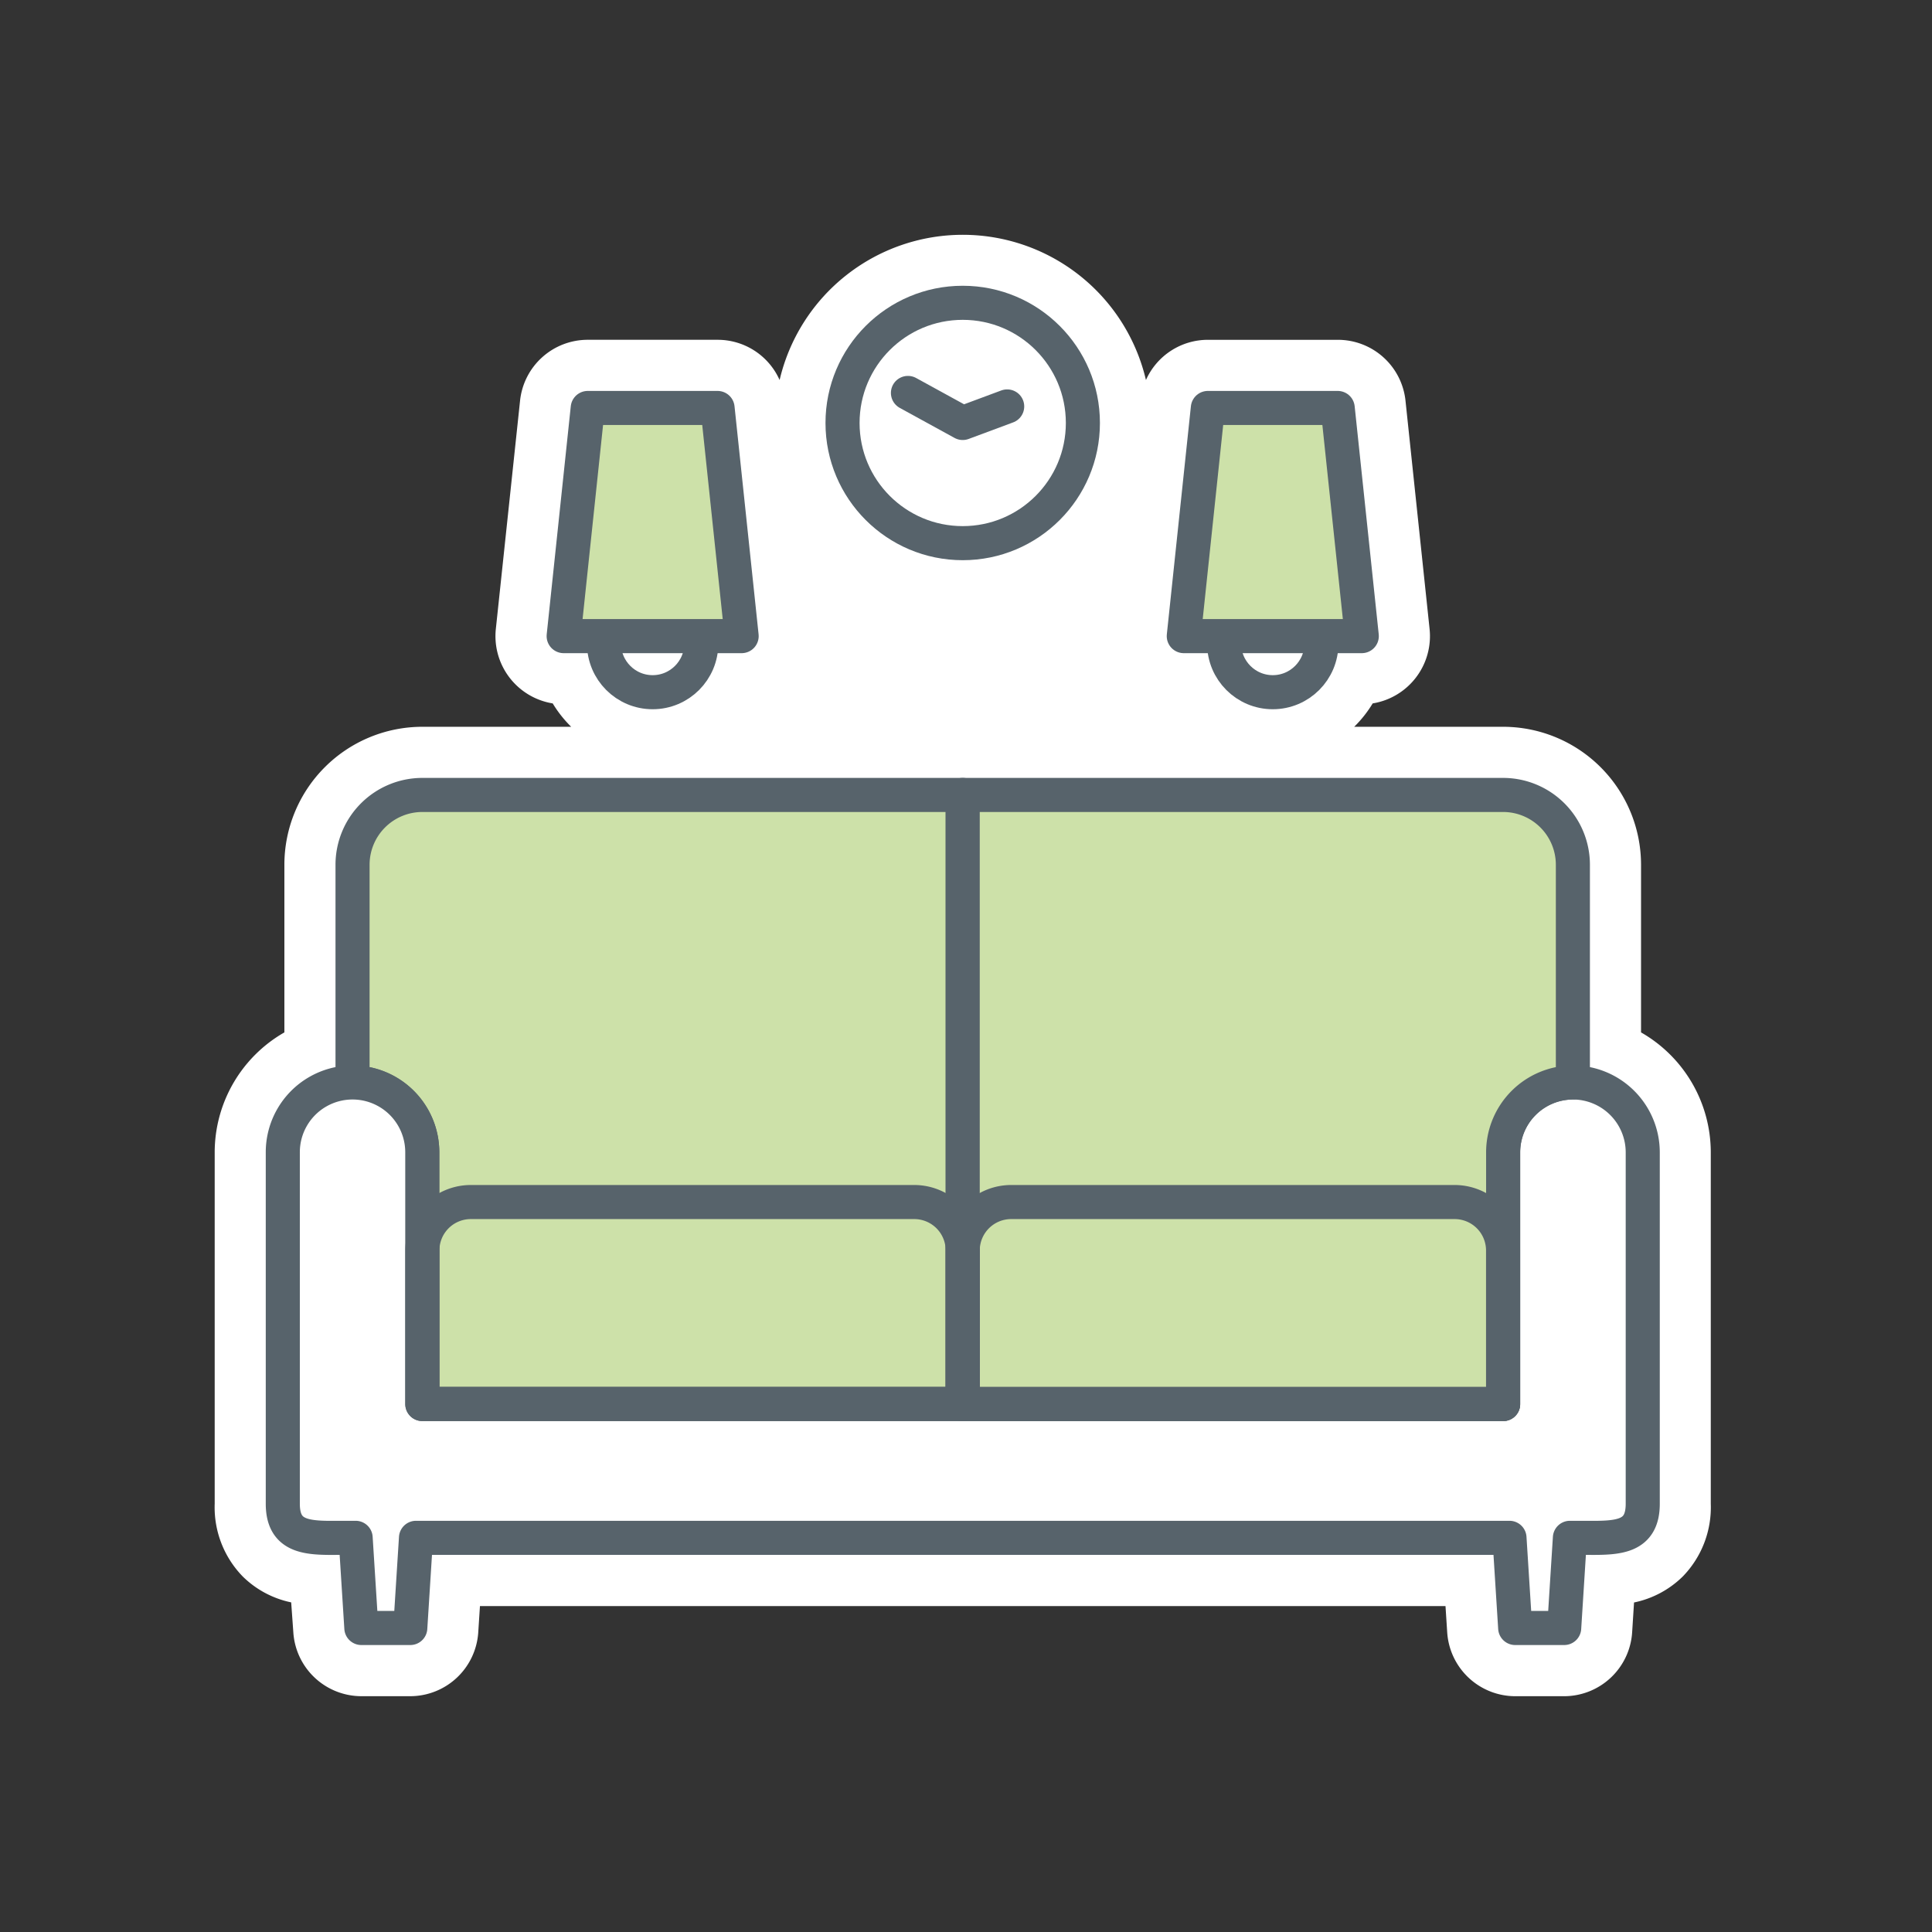 <?xml version="1.0" encoding="UTF-8"?> <svg xmlns="http://www.w3.org/2000/svg" id="Layer_1" data-name="Layer 1" width="40mm" height="40mm" viewBox="0 0 113.386 113.386"><rect x="0" y="0" width="113.386" height="113.386" fill="#333333" stroke="none"/><path d="M96.31,60.59V50.746a8.1,8.1,0,0,0-8.093-8.092H79.476a6.971,6.971,0,0,0,1.084-1.372A4,4,0,0,0,83.9,36.913l-1.413-13.39a3.991,3.991,0,0,0-3.978-3.58h-7.62a3.979,3.979,0,0,0-3.635,2.36,11.041,11.041,0,0,0-21.5,0,3.979,3.979,0,0,0-3.635-2.361h-7.62a3.991,3.991,0,0,0-3.978,3.58L29.1,36.913a4,4,0,0,0,3.338,4.369,6.971,6.971,0,0,0,1.084,1.372H24.783a8.1,8.1,0,0,0-8.093,8.092V60.59A8.117,8.117,0,0,0,12.6,67.621V88.253a5.817,5.817,0,0,0,1.66,4.282,5.7,5.7,0,0,0,2.829,1.506l.126,1.757A4.008,4.008,0,0,0,21.2,99.547h2.872A4.007,4.007,0,0,0,28.068,95.8l.1-1.543H84.834l.1,1.542a4.008,4.008,0,0,0,3.992,3.749H91.8A4.007,4.007,0,0,0,95.788,95.8l.111-1.753a5.713,5.713,0,0,0,2.846-1.512,5.82,5.82,0,0,0,1.658-4.281V67.621A8.117,8.117,0,0,0,96.31,60.59Z" fill="#fff"></path><path d="M24.783,46.654h0a4.1,4.1,0,0,0-4.093,4.092V63.528a4.105,4.105,0,0,1,4.093,4.093V82.4H56.5V46.654Z" fill="#cde1a9" stroke="#57636b" stroke-linecap="round" stroke-linejoin="round" stroke-width="2"></path><path d="M92.31,63.528a4.105,4.105,0,0,0-4.093,4.093V82.4H24.783V67.621a4.093,4.093,0,0,0-8.186,0V88.253c0,1.979,1.424,2.022,3.3,2h.975l.335,5.291h2.872l.335-5.291H88.589l.335,5.291H91.8l.335-5.291h.975c1.874.019,3.3-.024,3.3-2V67.621A4.105,4.105,0,0,0,92.31,63.528Z" fill="#fff" stroke="#57636b" stroke-linecap="round" stroke-linejoin="round" stroke-width="2"></path><path d="M88.217,46.654h0a4.1,4.1,0,0,1,4.093,4.092V63.528a4.105,4.105,0,0,0-4.093,4.093V82.4H56.5V46.654Z" fill="#cde1a9" stroke="#57636b" stroke-linecap="round" stroke-linejoin="round" stroke-width="2"></path><circle cx="56.5" cy="24.824" r="7.053" fill="none" stroke="#57636b" stroke-linecap="round" stroke-linejoin="round" stroke-width="2"></circle><polyline points="53.286 23.061 56.5 24.824 59.11 23.853" fill="none" stroke="#57636b" stroke-linecap="round" stroke-linejoin="round" stroke-width="2"></polyline><path d="M53.665,70.546H27.622a2.843,2.843,0,0,0-2.834,2.835V82.4H56.5V73.381A2.844,2.844,0,0,0,53.665,70.546Z" fill="none" stroke="#57636b" stroke-linecap="round" stroke-linejoin="round" stroke-width="2"></path><path d="M59.335,70.546H85.378a2.844,2.844,0,0,1,2.835,2.835V82.4H56.5V73.381A2.844,2.844,0,0,1,59.335,70.546Z" fill="none" stroke="#57636b" stroke-linecap="round" stroke-linejoin="round" stroke-width="2"></path><circle cx="38.303" cy="37.77" r="2.854" fill="#fff" stroke="#57636b" stroke-linecap="round" stroke-linejoin="round" stroke-width="2"></circle><polygon points="43.526 37.333 33.08 37.333 34.493 23.943 42.113 23.943 43.526 37.333" fill="#cde1a9" stroke="#57636b" stroke-linecap="round" stroke-linejoin="round" stroke-width="2"></polygon><circle cx="74.697" cy="37.77" r="2.854" fill="#fff" stroke="#57636b" stroke-linecap="round" stroke-linejoin="round" stroke-width="2"></circle><polygon points="79.921 37.333 69.474 37.333 70.887 23.943 78.508 23.943 79.921 37.333" fill="#cde1a9" stroke="#57636b" stroke-linecap="round" stroke-linejoin="round" stroke-width="2"></polygon><rect width="113.386" height="113.386" fill="none"></rect></svg> 